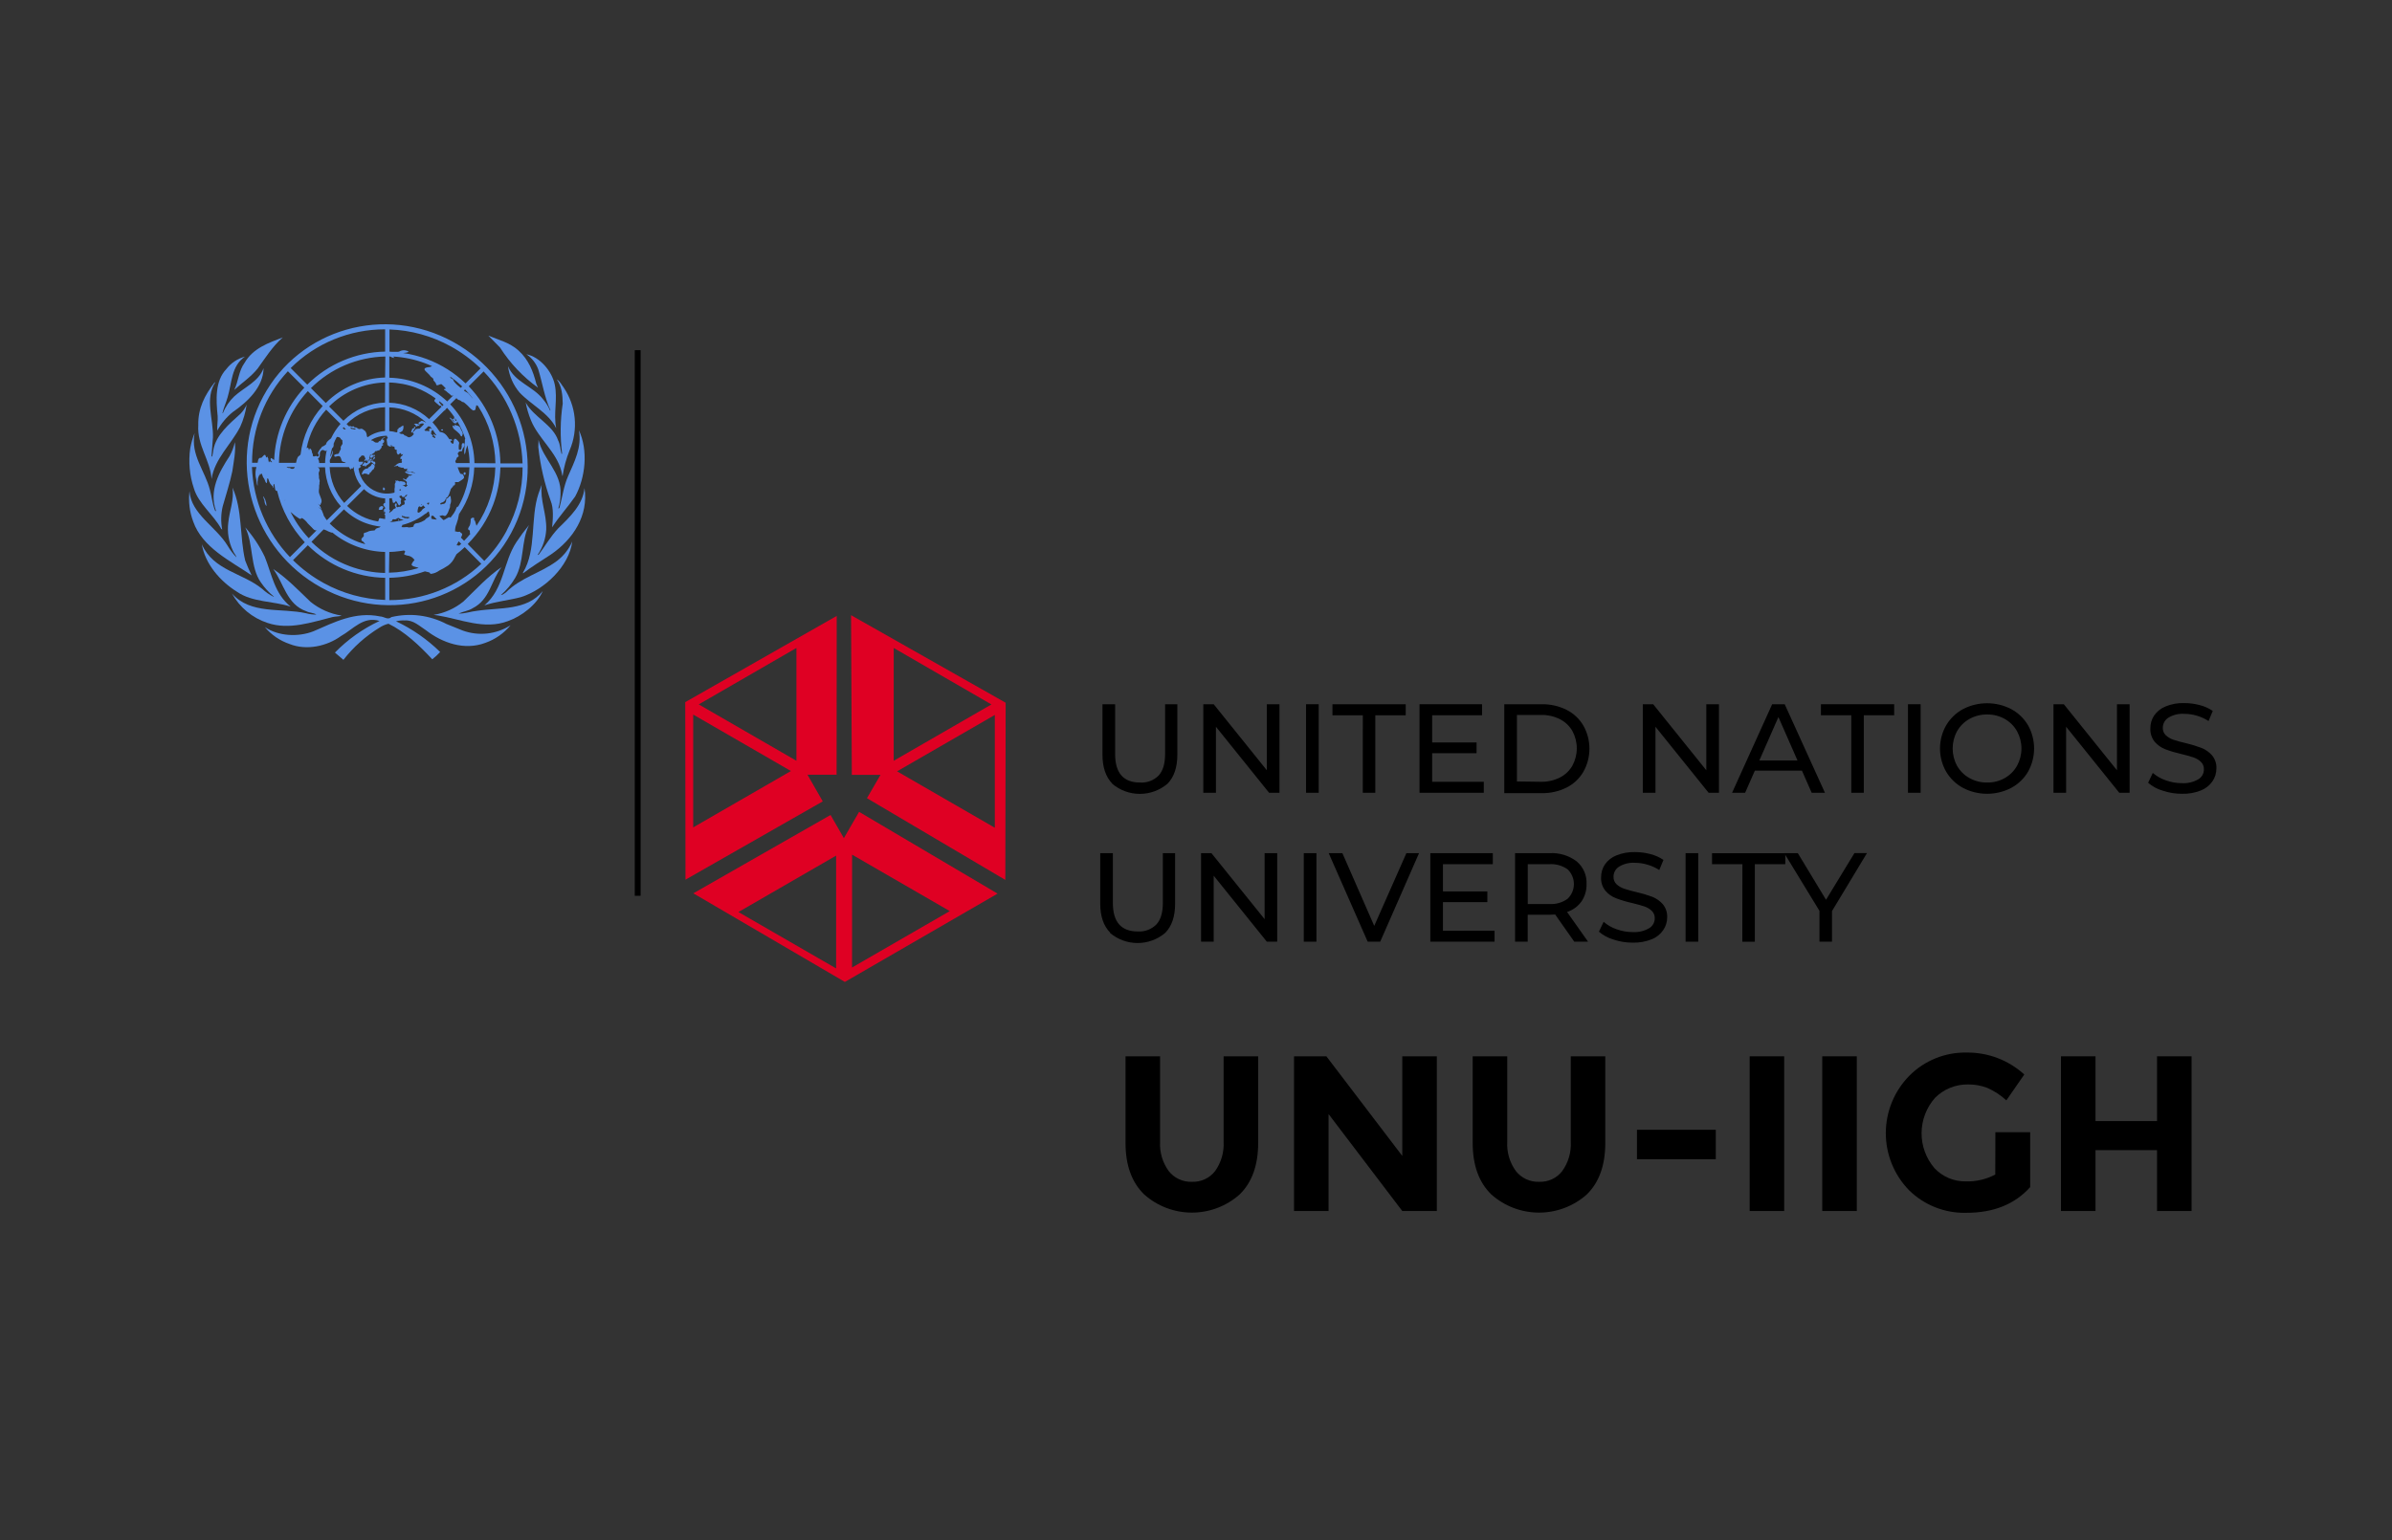 <svg width="177" height="114" viewBox="0 0 177 114" fill="none" xmlns="http://www.w3.org/2000/svg">
<rect x="0" y="0" width="177" height="114" fill="#333333" stroke="none"/>
<g clip-path="url(#clip0)">
<path d="M41.21 41.521C40.005 42.422 38.551 42.732 37.439 43.844C37.319 43.923 37.199 44.04 37.065 44.046C37.483 43.682 37.84 43.254 38.121 42.776C38.808 41.606 38.548 40.061 39.145 38.865C38.812 39.268 38.501 39.689 38.212 40.126C37.229 41.609 37.313 43.557 35.845 44.806C36.722 44.514 37.664 44.435 38.56 44.195C40.286 43.645 42.117 41.919 42.345 40.076C42.098 40.647 41.707 41.145 41.21 41.521V41.521Z" fill="#5B92E5"/>
<path d="M42.041 35.234C41.716 35.965 41.611 36.79 41.403 37.574L41.342 37.645L41.319 37.618C41.424 37.276 41.478 36.92 41.477 36.562C41.567 34.962 40.166 33.982 39.85 32.557L39.832 33.09C39.978 34.441 40.283 35.771 40.742 37.051C40.985 37.636 40.912 38.408 40.856 39.031C41.359 38.241 42.026 37.522 42.562 36.746C43.325 35.348 43.536 33.344 42.837 31.846C43.071 33.116 42.498 34.181 42.041 35.234Z" fill="#5B92E5"/>
<path d="M41.593 33.563C41.593 33.569 41.592 33.573 41.59 33.578C41.587 33.582 41.584 33.586 41.58 33.59C41.577 33.593 41.572 33.595 41.567 33.597C41.562 33.599 41.557 33.599 41.553 33.599C41.453 33.277 41.462 32.902 41.301 32.604C40.912 31.434 39.481 30.866 38.899 29.793C38.986 30.253 39.12 30.703 39.3 31.135C39.844 32.452 41.166 33.449 41.532 34.845C41.573 34.974 41.582 35.138 41.629 35.246C41.724 34.587 41.9 33.943 42.152 33.327C42.475 32.575 42.602 31.755 42.524 30.942C42.445 30.128 42.162 29.347 41.702 28.672C41.541 28.47 41.435 28.21 41.204 28.087C41.567 28.59 41.629 29.222 41.64 29.875C41.456 31.096 41.44 32.337 41.593 33.563V33.563Z" fill="#5B92E5"/>
<path d="M39.832 27.35C40.142 28.356 40.289 29.418 40.73 30.363L40.704 30.389C40.578 30.092 40.407 29.816 40.198 29.57C39.428 28.567 38.089 28.298 37.591 27.104C37.68 27.82 37.975 28.495 38.44 29.047C39.317 29.98 40.564 30.533 41.157 31.697C40.935 30.597 41.286 29.535 41.046 28.444C40.836 27.481 39.961 26.425 38.952 26.221C39.357 26.494 39.665 26.89 39.832 27.35V27.35Z" fill="#5B92E5"/>
<path d="M39.809 28.695L39.683 28.403C39.455 27.493 39.116 26.613 38.355 25.934C37.708 25.349 36.892 25.161 36.137 24.843L36.998 25.72C37.738 26.881 38.692 27.891 39.809 28.695V28.695Z" fill="#5B92E5"/>
<path d="M17.335 28.859C17.92 28.321 18.561 27.906 19.067 27.277C19.634 26.49 20.164 25.644 20.925 24.974C19.886 25.378 18.725 25.764 18.099 26.855C17.657 27.455 17.648 28.224 17.335 28.859Z" fill="#5B92E5"/>
<path d="M16.08 31.873C16.368 31.346 16.755 30.881 17.221 30.503C18.333 29.737 19.488 28.634 19.503 27.25C19.146 28.248 18.067 28.666 17.335 29.339C16.967 29.689 16.679 30.114 16.49 30.585L16.463 30.565C16.554 30.164 16.732 29.807 16.838 29.418C17.163 28.365 17.095 27.101 18.125 26.396C17.58 26.543 17.098 26.865 16.753 27.312C15.899 28.207 15.986 29.588 16.106 30.799C16.13 31.173 16.051 31.524 16.08 31.873Z" fill="#5B92E5"/>
<path d="M17.771 31.598C18.011 31.076 18.172 30.522 18.251 29.953C18.142 30.198 17.992 30.422 17.806 30.615C16.952 31.393 15.975 32.191 15.787 33.318C15.767 33.48 15.738 33.641 15.7 33.8C15.665 33.8 15.665 33.774 15.65 33.765L15.758 32.37C15.793 31.007 15.141 29.494 15.931 28.298C15.905 28.298 15.89 28.298 15.869 28.324C15.153 29.237 14.644 30.237 14.673 31.46C14.576 32.97 15.55 34.032 15.656 35.456C15.878 33.956 17.107 32.894 17.771 31.598Z" fill="#5B92E5"/>
<path d="M16.367 39.14L16.443 39.201C16.334 38.632 16.346 38.047 16.478 37.484C16.724 36.606 17.005 35.772 17.192 34.88C17.288 34.181 17.461 33.417 17.379 32.727C17.299 33.088 17.167 33.436 16.987 33.76C16.218 34.93 15.448 36.313 15.981 37.806C15.981 37.82 15.951 37.844 15.931 37.832C15.717 37.337 15.679 36.776 15.53 36.249C15.173 34.845 14.085 33.678 14.401 32.057C14.254 32.422 14.145 32.801 14.076 33.189C13.935 34.181 14.027 35.191 14.345 36.141C14.679 37.282 15.799 38.095 16.367 39.14Z" fill="#5B92E5"/>
<path d="M18.622 42.589C18.445 42.232 18.286 41.867 18.145 41.495C17.724 39.739 17.952 37.712 17.201 36.091C17.341 37.013 16.972 37.826 16.89 38.704C16.806 39.397 16.921 40.1 17.221 40.731C17.282 40.918 17.455 41.073 17.496 41.255C17.248 40.996 17.03 40.709 16.846 40.4C15.992 38.979 14.146 38.06 14.021 36.354C13.933 37.115 14.027 37.886 14.296 38.604C14.971 40.535 17.078 41.535 18.622 42.589Z" fill="#5B92E5"/>
<path d="M21.507 44.903C20.307 43.937 20.111 42.495 19.594 41.22C19.215 40.426 18.727 39.69 18.145 39.031C18.777 40.295 18.482 41.957 19.316 43.127C19.581 43.513 19.9 43.86 20.264 44.157L20.249 44.174C19.941 44.021 19.656 43.824 19.403 43.589C17.958 42.401 15.799 42.241 14.936 40.289C15.17 41.723 16.285 43.025 17.534 43.8C18.684 44.596 20.211 44.476 21.507 44.903Z" fill="#5B92E5"/>
<path d="M24.599 45.675C24.816 45.62 25.082 45.64 25.284 45.567C24.439 45.436 23.643 45.083 22.978 44.546C22.057 43.668 21.223 42.791 20.217 42.118C20.998 43.171 21.211 44.73 22.654 45.239C22.891 45.365 23.195 45.35 23.414 45.488C23.154 45.494 22.893 45.462 22.642 45.391C20.802 44.979 18.546 45.503 17.163 43.929C17.734 44.961 18.674 45.739 19.795 46.108C21.407 46.655 23.087 46.047 24.599 45.675Z" fill="#5B92E5"/>
<path d="M34.245 46.673L33.039 46.187C31.787 45.532 30.34 45.35 28.964 45.675C28.695 45.918 28.417 45.634 28.13 45.628C26.29 45.242 24.722 46.064 23.204 46.722C22.072 47.17 20.588 47.097 19.594 46.412C20.078 46.99 20.712 47.424 21.425 47.667C22.689 48.171 24.195 47.828 25.228 47.082C26.126 46.579 26.899 45.587 28.083 45.962C26.852 46.538 25.734 47.33 24.783 48.302L25.412 48.841C26.15 47.893 27.053 47.086 28.078 46.459C28.282 46.324 28.509 46.225 28.747 46.167C29.947 46.752 31.018 47.755 31.986 48.8C32.195 48.636 32.391 48.456 32.571 48.261C31.617 47.325 30.512 46.556 29.303 45.985C29.516 45.933 29.735 45.912 29.953 45.924C30.591 45.883 31.024 46.333 31.515 46.646C32.726 47.583 34.356 48.168 35.912 47.583C36.643 47.327 37.289 46.876 37.782 46.278C37.262 46.611 36.673 46.82 36.059 46.889C35.446 46.957 34.825 46.883 34.245 46.673V46.673Z" fill="#5B92E5"/>
<path d="M35.289 45.213C34.827 45.26 34.411 45.426 33.937 45.415C34.262 45.26 34.663 45.222 34.979 45.017C36.254 44.379 36.336 42.969 37.112 41.977C36.067 42.688 35.233 43.616 34.294 44.52C33.656 45.039 32.892 45.382 32.08 45.514V45.514L32.401 45.555C34.075 45.824 35.833 46.635 37.583 45.974C38.598 45.617 39.715 44.765 40.163 43.75C38.961 45.219 37 44.95 35.289 45.213Z" fill="#5B92E5"/>
<path d="M39.85 36.524C39.224 38.382 39.721 40.702 38.703 42.375V42.44C39.367 41.925 40.066 41.506 40.751 41.053C42.427 39.912 43.556 38.145 43.252 36.126C43.132 37.334 42.214 38.227 41.313 39.099C40.727 39.722 40.341 40.418 39.85 41.07H39.785C40.165 40.512 40.384 39.86 40.42 39.186C40.455 38.016 39.952 37.045 40.084 35.886L39.85 36.524Z" fill="#5B92E5"/>
<path d="M23.768 43.487C28.832 46.272 35.134 44.464 37.828 39.447C40.523 34.429 38.604 28.099 33.539 25.311C28.475 22.523 22.174 24.334 19.477 29.348C16.779 34.362 18.704 40.696 23.768 43.487ZM34.993 29.503L34.929 29.444C34.848 29.336 34.761 29.231 34.669 29.131C34.549 29.032 34.458 29.009 34.353 28.93L34.329 28.909L34.414 28.824C34.621 29.038 34.814 29.263 34.993 29.5V29.503ZM35.263 38.929L35.201 38.739C35.181 38.654 35.154 38.505 35.064 38.47C35.064 38.446 35.099 38.411 35.096 38.379C35.075 38.282 34.914 38.309 34.859 38.379C34.803 38.449 34.838 38.49 34.83 38.534C34.827 38.65 34.807 38.766 34.771 38.876C34.736 38.955 34.637 39.063 34.637 39.151C34.644 39.181 34.66 39.208 34.684 39.228C34.708 39.247 34.737 39.258 34.768 39.26C34.768 39.312 34.768 39.444 34.768 39.476C34.774 39.483 34.782 39.489 34.791 39.493C34.799 39.497 34.809 39.499 34.818 39.499C34.669 39.684 34.508 39.859 34.341 40.029L34.104 39.789C34.154 39.721 34.188 39.642 34.201 39.558C34.201 39.461 34.113 39.459 34.078 39.417C34.043 39.377 34.049 39.365 34.028 39.356C34.008 39.347 33.908 39.377 33.864 39.371C33.836 39.369 33.809 39.36 33.785 39.344C33.75 39.334 33.712 39.334 33.677 39.344C33.664 39.151 33.699 38.957 33.779 38.78C33.866 38.545 33.928 38.302 33.964 38.054C34.664 37.035 35.056 35.836 35.093 34.599H36.652C36.612 36.148 36.125 37.653 35.251 38.932L35.263 38.929ZM33.8 31.141C33.768 31.141 33.718 31.141 33.686 31.141C33.691 31.076 33.684 31.011 33.665 30.948C33.665 30.925 33.665 30.884 33.616 30.898C33.566 30.913 33.616 31.083 33.545 31.033L33.51 31.015L33.475 30.986C33.437 31.033 33.475 31.051 33.519 31.091C33.544 31.108 33.564 31.129 33.58 31.153C33.596 31.178 33.606 31.206 33.61 31.235C33.493 31.159 33.487 31.094 33.411 31.004C33.335 30.913 33.326 30.922 33.262 30.928L33.399 31.08C33.446 31.153 33.5 31.222 33.56 31.285C33.585 31.306 33.614 31.321 33.645 31.329C33.677 31.337 33.71 31.338 33.741 31.331C33.767 31.318 33.79 31.299 33.808 31.276C33.826 31.253 33.838 31.226 33.844 31.197C34.088 31.6 34.284 32.03 34.429 32.478C34.379 32.513 34.406 32.619 34.4 32.645C34.406 32.67 34.406 32.696 34.4 32.721C34.364 32.839 34.355 32.962 34.373 33.084L34.35 33.479L34.382 33.651C34.431 33.541 34.461 33.423 34.473 33.303C34.505 33.166 34.555 33.072 34.584 32.958C34.686 33.39 34.741 33.831 34.748 34.275H33.733C33.731 34.264 33.731 34.253 33.733 34.242C33.715 34.198 33.692 34.169 33.689 34.149C33.686 34.128 33.715 34.078 33.744 34.043C33.788 33.964 33.782 33.9 33.832 33.85C33.882 33.8 33.905 33.833 33.923 33.8C33.99 33.707 33.829 33.634 33.885 33.531C33.919 33.469 33.975 33.421 34.043 33.397C34.084 33.397 34.119 33.397 34.163 33.397C34.206 33.397 34.206 33.294 34.221 33.251C34.265 33.136 34.329 33.142 34.347 32.99C34.355 32.932 34.348 32.872 34.327 32.818C34.277 32.756 34.206 32.818 34.189 32.85C34.16 32.912 34.153 32.982 34.169 33.049C34.166 33.122 34.147 33.194 34.113 33.259C34.069 33.341 33.975 33.283 33.949 33.242C33.923 33.201 33.949 33.198 33.949 33.177C33.939 33.106 33.939 33.033 33.949 32.961C33.967 32.899 33.979 32.835 33.984 32.771C33.95 32.707 33.906 32.649 33.855 32.598C33.809 32.548 33.718 32.437 33.639 32.487C33.56 32.537 33.581 32.665 33.566 32.744C33.566 32.777 33.545 32.844 33.513 32.847C33.481 32.85 33.458 32.829 33.434 32.809C33.403 32.786 33.378 32.756 33.359 32.722C33.34 32.689 33.329 32.651 33.326 32.613C33.358 32.613 33.449 32.645 33.455 32.613C33.461 32.581 33.399 32.499 33.355 32.502C33.311 32.505 33.306 32.54 33.247 32.502C33.174 32.413 33.105 32.32 33.042 32.224C32.974 32.142 32.889 32.076 32.794 32.031C32.716 32.001 32.636 31.981 32.554 31.972C32.393 31.718 32.209 31.479 32.004 31.258L32.881 30.381H32.899C32.922 30.381 32.919 30.381 32.943 30.381V30.328L33.083 30.188C33.35 30.48 33.587 30.799 33.791 31.138L33.8 31.141ZM23.599 34.102C23.581 34.029 23.534 33.988 23.531 33.956C23.528 33.923 23.569 33.92 23.607 33.874C23.643 33.829 23.664 33.773 23.666 33.716V33.54C23.674 33.489 23.695 33.441 23.727 33.4C23.759 33.359 23.8 33.327 23.847 33.306C23.944 33.289 24.04 33.388 24.096 33.382C24.151 33.376 24.175 33.321 24.192 33.289V33.271C24.109 33.598 24.063 33.934 24.055 34.272H23.622L23.599 34.102ZM24.406 34.084C24.405 34.073 24.405 34.061 24.406 34.049C24.491 33.911 24.559 33.763 24.608 33.608C24.624 33.54 24.624 33.47 24.608 33.403C24.608 33.382 24.584 33.382 24.564 33.373C24.574 33.467 24.561 33.561 24.526 33.648C24.497 33.711 24.465 33.771 24.43 33.83C24.461 33.602 24.511 33.377 24.579 33.157C24.579 33.157 24.611 33.157 24.631 33.139C24.682 33.056 24.702 32.958 24.687 32.861V32.844C24.754 32.673 24.832 32.507 24.921 32.347C25.001 32.333 25.082 32.351 25.149 32.396C25.211 32.446 25.202 32.478 25.228 32.51C25.255 32.543 25.319 32.545 25.336 32.61C25.34 32.646 25.34 32.682 25.336 32.718C25.354 32.768 25.354 32.823 25.336 32.873C25.291 32.935 25.25 33 25.216 33.069C25.184 33.157 25.24 33.163 25.216 33.242C25.193 33.321 25.134 33.379 25.108 33.458C25.082 33.537 25.085 33.546 25.035 33.584C24.988 33.603 24.937 33.612 24.886 33.61C24.828 33.629 24.773 33.656 24.722 33.689C24.721 33.712 24.727 33.735 24.74 33.754C24.757 33.818 24.81 33.812 24.862 33.798C24.915 33.783 25.061 33.713 25.155 33.798C25.249 33.883 25.252 34.073 25.313 34.143C25.363 34.177 25.422 34.198 25.483 34.204C25.524 34.219 25.562 34.241 25.597 34.269H24.427C24.4 34.201 24.4 34.143 24.406 34.084V34.084ZM29.564 36.278C29.564 36.246 29.564 36.214 29.602 36.211C29.64 36.208 29.669 36.235 29.678 36.273L29.578 36.322C29.572 36.308 29.567 36.294 29.564 36.278V36.278ZM29.014 36.928C29.031 36.992 28.987 36.975 29.064 37.065L29.023 37.112H29.066C29.043 37.191 29.093 37.241 29.166 37.223C29.196 37.209 29.222 37.19 29.244 37.165C29.265 37.14 29.282 37.111 29.292 37.08H29.312L29.458 37.317C29.485 37.346 29.491 37.402 29.535 37.408C29.578 37.413 29.596 37.37 29.613 37.335C29.631 37.3 29.651 37.3 29.672 37.276C29.692 37.253 29.646 37.136 29.651 37.08C29.657 37.025 29.687 37.013 29.692 36.957C29.698 36.902 29.628 36.867 29.59 36.825C29.568 36.799 29.553 36.766 29.549 36.732C29.602 36.711 29.654 36.691 29.707 36.665V36.682C29.733 36.714 29.736 36.746 29.76 36.764C29.783 36.782 29.795 36.785 29.815 36.782C29.837 36.791 29.859 36.797 29.883 36.799C29.935 36.782 29.991 36.679 30.041 36.641C30.073 36.624 30.11 36.617 30.146 36.621C30.121 36.662 30.093 36.702 30.061 36.738C30.02 36.764 29.947 36.782 29.944 36.846C29.941 36.91 30.038 36.925 30.035 37.001C30.032 37.077 29.947 37.001 29.921 37.057C29.894 37.112 29.921 37.165 29.95 37.218C29.947 37.251 29.94 37.285 29.929 37.317C29.883 37.396 29.845 37.346 29.783 37.384C29.722 37.422 29.675 37.492 29.622 37.507C29.57 37.522 29.543 37.507 29.511 37.507C29.479 37.507 29.432 37.58 29.362 37.522C29.292 37.463 29.362 37.411 29.362 37.346L29.318 37.241C29.257 37.282 29.198 37.329 29.218 37.413C29.239 37.498 29.318 37.548 29.283 37.604C29.248 37.659 29.186 37.636 29.137 37.674C29.087 37.712 29.011 37.826 28.99 37.838C28.97 37.849 28.929 37.867 28.9 37.89L28.809 37.978V37.89L28.853 37.873L28.829 37.852L28.862 37.753L28.809 37.721V36.89L28.993 36.872C28.996 36.892 29.003 36.911 29.014 36.928V36.928ZM29.532 38.56C29.532 38.56 29.496 38.56 29.488 38.56C29.465 38.56 29.443 38.566 29.423 38.578V38.578C29.23 38.615 29.035 38.638 28.838 38.648C28.888 38.619 28.955 38.598 28.996 38.569C29.037 38.54 28.996 38.47 29.081 38.44C29.166 38.411 29.192 38.464 29.265 38.44C29.338 38.417 29.397 38.353 29.461 38.338C29.526 38.323 29.564 38.405 29.654 38.429L29.868 38.475C29.757 38.514 29.646 38.537 29.532 38.56ZM30.137 38.385C30.105 38.385 30.09 38.358 30.058 38.35C30.026 38.341 29.994 38.376 29.95 38.35C29.915 38.337 29.881 38.322 29.848 38.306C29.812 38.285 29.725 38.274 29.728 38.218C29.73 38.163 29.748 38.183 29.768 38.183C29.774 38.181 29.779 38.179 29.785 38.179C29.79 38.179 29.796 38.181 29.801 38.183V38.221C29.915 38.18 29.877 38.221 29.976 38.25C30.076 38.279 30.172 38.25 30.269 38.279C30.279 38.282 30.289 38.286 30.297 38.293C30.305 38.299 30.311 38.308 30.316 38.318C30.257 38.341 30.196 38.364 30.137 38.385V38.385ZM31.24 37.358L31.164 37.39C31.172 37.365 31.183 37.34 31.196 37.317L31.24 37.358ZM31.167 37.826C31.127 37.863 31.082 37.895 31.035 37.923V37.923L31 37.943C30.968 37.943 30.924 37.943 30.901 37.908C30.891 37.877 30.891 37.843 30.901 37.811C30.909 37.711 30.932 37.613 30.968 37.519C31.009 37.497 31.05 37.479 31.094 37.463V37.531C31.13 37.53 31.166 37.523 31.199 37.51C31.234 37.51 31.269 37.446 31.299 37.396L31.465 37.563C31.414 37.587 31.366 37.617 31.322 37.653C31.24 37.709 31.225 37.765 31.167 37.826ZM31.752 37.282C31.741 37.312 31.724 37.34 31.702 37.364L31.585 37.247L31.629 37.229C31.658 37.229 31.72 37.188 31.746 37.209C31.773 37.229 31.746 37.261 31.737 37.282H31.752ZM29.76 38.859C30.384 38.703 30.969 38.419 31.477 38.025H31.506C31.532 38.004 31.556 37.982 31.579 37.958L31.705 37.855C31.749 37.873 31.761 37.981 31.767 38.022C31.783 38.056 31.794 38.093 31.799 38.13C31.799 38.271 31.644 38.297 31.553 38.37C31.462 38.443 31.448 38.499 31.386 38.525C31.256 38.602 31.116 38.662 30.971 38.704L30.746 38.748C30.691 38.773 30.646 38.815 30.617 38.867C30.599 38.911 30.617 38.964 30.576 38.99C30.473 39.023 30.365 39.04 30.257 39.04C30.166 39.04 30.199 39.002 30.067 39.014C29.945 39.031 29.821 39.031 29.698 39.014C29.727 38.984 29.75 38.949 29.766 38.911C29.757 38.888 29.748 38.879 29.745 38.859H29.76ZM28.631 32.256C28.631 32.29 28.64 32.323 28.657 32.352L28.707 32.425C28.601 32.455 28.61 32.531 28.622 32.627C28.63 32.726 28.644 32.823 28.663 32.92C28.677 32.948 28.698 32.973 28.722 32.993C28.747 33.014 28.775 33.028 28.806 33.037C28.845 33.054 28.887 33.061 28.929 33.057V32.926H28.961L28.996 33.034H29.037L29.172 33.066L29.195 33.087C29.21 33.116 29.195 33.175 29.195 33.207C29.207 33.238 29.23 33.263 29.26 33.279C29.29 33.294 29.323 33.299 29.356 33.291C29.359 33.331 29.359 33.37 29.356 33.408C29.356 33.464 29.33 33.467 29.397 33.581C29.397 33.602 29.438 33.654 29.47 33.651C29.502 33.648 29.57 33.566 29.64 33.526C29.657 33.578 29.657 33.59 29.704 33.619V33.675L29.827 33.599C29.789 33.765 29.719 33.727 29.646 33.833C29.616 33.888 29.646 33.941 29.619 33.996L29.66 33.97H29.689C29.786 33.953 29.713 34.067 29.713 34.09C29.713 34.114 29.739 34.131 29.763 34.14L29.713 34.175L29.742 34.251L29.549 34.269C29.453 34.299 29.366 34.351 29.295 34.421V34.418H29.33L29.142 34.511C29.204 34.517 29.267 34.511 29.327 34.494C29.379 34.494 29.371 34.494 29.432 34.473L29.467 34.494V34.538L29.704 34.614C29.76 34.631 29.801 34.614 29.836 34.614C29.871 34.614 29.865 34.699 29.944 34.713C30.023 34.728 30.105 34.69 30.178 34.672L30.09 34.766L30.131 34.839L30.237 34.807C30.158 34.892 30.163 34.825 30.011 34.839L30.172 34.912C30.228 34.93 30.257 34.912 30.336 34.93C30.415 34.947 30.485 34.991 30.506 34.892C30.517 34.91 30.53 34.928 30.544 34.944C30.573 34.956 30.603 34.964 30.634 34.968C30.66 34.975 30.684 34.987 30.705 35.003V35.038C30.643 34.968 30.547 34.997 30.471 34.982L30.316 34.944H30.193C30.128 34.944 30.09 34.898 30.026 34.904C29.962 34.909 29.973 34.921 29.976 34.941C29.979 34.962 30.003 34.982 30.014 34.994C30.067 35.012 30.117 35.037 30.163 35.067C30.222 35.105 30.242 35.091 30.298 35.108L30.357 35.138C30.4 35.138 30.409 35.12 30.453 35.138C30.482 35.132 30.512 35.132 30.541 35.138L30.354 35.219L30.21 35.202C30.239 35.263 30.251 35.275 30.21 35.334L30.184 35.292C30.155 35.328 30.158 35.348 30.128 35.383L30.079 35.442C30.079 35.465 30.044 35.5 30.02 35.503C29.997 35.506 29.953 35.465 29.927 35.445C29.908 35.434 29.888 35.428 29.866 35.428C29.845 35.428 29.825 35.434 29.807 35.445C29.848 35.506 29.868 35.494 29.924 35.521C29.996 35.571 30.064 35.628 30.125 35.69C30.125 35.69 30.105 35.69 30.096 35.714C30.084 35.74 30.077 35.768 30.077 35.797C30.076 35.826 30.082 35.854 30.093 35.881C30.104 35.89 30.116 35.898 30.13 35.902C30.143 35.907 30.158 35.908 30.172 35.907L30.044 36.027L30.017 36.047L29.918 35.974L29.768 35.91C29.833 35.92 29.9 35.914 29.962 35.892C30.055 35.84 30.011 35.737 29.938 35.676C29.897 35.656 29.852 35.646 29.807 35.647C29.755 35.63 29.702 35.62 29.649 35.617L29.532 35.638V35.603C29.496 35.603 29.485 35.585 29.456 35.603C29.42 35.573 29.418 35.562 29.374 35.556V35.608L29.324 35.559V35.614C29.297 35.573 29.295 35.562 29.251 35.544L29.286 35.682L29.268 35.717C29.244 35.748 29.227 35.784 29.218 35.822C29.209 35.861 29.21 35.901 29.218 35.939C29.221 36.028 29.213 36.116 29.192 36.202C29.201 36.275 29.201 36.349 29.192 36.422C29.192 36.422 29.192 36.445 29.192 36.463C28.764 36.578 28.311 36.557 27.896 36.401C27.534 36.266 27.216 36.035 26.974 35.733C26.733 35.431 26.577 35.07 26.524 34.687C26.599 34.644 26.667 34.591 26.726 34.529C26.703 34.529 26.635 34.494 26.641 34.462C26.647 34.429 26.723 34.409 26.764 34.386C26.826 34.332 26.868 34.259 26.884 34.178H26.752H26.673H26.565L26.53 34.125C26.53 34.061 26.542 33.996 26.565 33.932C26.569 33.917 26.579 33.904 26.591 33.894C26.647 33.824 26.732 33.803 26.747 33.716C26.834 33.73 26.852 33.716 26.899 33.716C26.989 33.751 27.016 33.912 27.057 34.008C26.945 33.973 26.966 34.07 26.963 34.146C27.004 34.122 27.054 34.064 27.095 34.049H27.235C27.261 34.045 27.286 34.035 27.308 34.02C27.384 34.002 27.431 34.052 27.472 34.117C27.513 34.09 27.51 34.07 27.472 34.026H27.525L27.495 33.941C27.44 33.941 27.428 33.941 27.413 33.991C27.384 33.97 27.348 33.959 27.311 33.959L27.352 33.92V33.9C27.261 33.853 27.367 33.821 27.381 33.765C27.385 33.74 27.379 33.713 27.364 33.692L27.498 33.637C27.554 33.566 27.604 33.616 27.627 33.537C27.738 33.561 27.703 33.42 27.788 33.391C27.808 33.391 27.841 33.391 27.861 33.391L27.955 33.35C27.992 33.349 28.028 33.342 28.063 33.33C28.103 33.295 28.139 33.256 28.168 33.212C28.194 33.187 28.216 33.158 28.236 33.128C28.242 33.089 28.242 33.049 28.236 33.011C28.256 33.013 28.277 33.009 28.295 32.999C28.314 32.989 28.329 32.974 28.338 32.955C28.367 32.932 28.364 32.888 28.317 32.87H28.265L28.411 32.736L28.44 32.604L28.399 32.619V32.551H28.282L28.376 32.434C28.429 32.396 28.481 32.405 28.508 32.335C28.393 32.373 28.291 32.443 28.215 32.537L28.11 32.677V32.633C28.004 32.665 28.013 32.73 27.972 32.756H27.952C27.931 32.756 27.77 32.756 27.8 32.756C27.738 32.739 27.683 32.705 27.639 32.66C27.604 32.63 27.577 32.601 27.536 32.627L27.463 32.569C27.815 32.356 28.22 32.247 28.631 32.256V32.256ZM26.112 31.753C26.082 31.748 26.051 31.748 26.021 31.753L25.895 31.627L26.129 31.697C26.205 31.697 26.281 31.715 26.334 31.788C26.191 31.799 26.22 31.785 26.109 31.753H26.112ZM24.397 34.573H25.822L25.933 34.751L26.041 34.655C26.076 34.693 26.12 34.69 26.126 34.634C26.128 34.614 26.128 34.593 26.126 34.573H26.155C26.179 34.622 26.189 34.677 26.185 34.731C26.185 34.751 26.185 34.775 26.185 34.795C26.19 34.814 26.197 34.833 26.205 34.851C26.283 35.263 26.463 35.649 26.729 35.974L25.468 37.226C24.817 36.491 24.438 35.554 24.394 34.573H24.397ZM26.934 36.208C27.177 36.441 27.464 36.621 27.779 36.738C28.01 36.826 28.253 36.878 28.499 36.893V37.226C28.463 37.227 28.428 37.242 28.402 37.267C28.344 37.337 28.344 37.425 28.434 37.46C28.414 37.551 28.464 37.531 28.499 37.557V37.656H28.455L28.417 37.715L28.37 37.773L28.499 37.809C28.437 37.829 28.393 37.829 28.353 37.893H28.499V38.025C28.486 38.023 28.473 38.026 28.461 38.032C28.449 38.038 28.44 38.048 28.434 38.06C28.434 38.086 28.467 38.107 28.499 38.119V38.411H28.481C28.382 38.411 28.227 38.358 28.127 38.356C28.028 38.353 28.04 38.452 28.016 38.519C28.008 38.549 27.993 38.576 27.972 38.598C27.11 38.459 26.313 38.058 25.687 37.449L26.934 36.208ZM28.499 38.985H28.434H28.499ZM32.279 38.455C32.147 38.449 32.016 38.428 31.89 38.391C31.91 38.391 31.933 38.391 31.93 38.356C31.928 38.321 31.86 38.209 31.966 38.177H32.053L32.322 38.446L32.279 38.455ZM32.279 32.224C32.246 32.224 32.223 32.224 32.2 32.197C32.159 32.164 32.112 32.138 32.062 32.121C32.075 32.165 32.094 32.208 32.118 32.247C32.182 32.329 32.223 32.326 32.214 32.434C32.118 32.405 32.031 32.353 31.96 32.282L32.042 32.253V32.233C32.01 32.215 31.89 32.127 31.887 32.083C31.884 32.039 31.925 32.048 31.922 32.016C31.919 31.984 31.895 31.963 31.922 31.916C31.948 31.87 32.015 31.855 32.01 31.811C32.006 31.799 31.999 31.789 31.991 31.78C31.982 31.772 31.971 31.765 31.96 31.761C31.913 31.732 31.831 31.677 31.781 31.723C31.732 31.77 31.781 31.835 31.752 31.934C31.717 31.934 31.658 31.899 31.626 31.89C31.594 31.881 31.53 31.911 31.474 31.89C31.445 31.881 31.418 31.866 31.395 31.846L31.688 31.554C31.735 31.571 31.758 31.58 31.796 31.554C31.796 31.574 31.819 31.586 31.831 31.589C32.001 31.784 32.152 31.993 32.285 32.215C32.288 32.218 32.291 32.221 32.293 32.224H32.279ZM31.77 31.492C31.77 31.492 31.77 31.492 31.77 31.507V31.492ZM31.515 31.273L31.424 31.229C31.361 31.191 31.292 31.165 31.22 31.15C31.155 31.15 31.138 31.191 31.088 31.217C31.038 31.244 31.024 31.244 30.994 31.267C30.965 31.29 30.974 31.369 30.977 31.41C31.129 31.41 31.103 31.358 31.187 31.349C31.237 31.337 31.29 31.337 31.34 31.349V31.393H31.383L31.047 31.729H30.956C30.89 31.733 30.825 31.747 30.763 31.77C30.729 31.793 30.702 31.825 30.687 31.864C30.64 31.922 30.544 31.952 30.553 32.039C30.559 32.059 30.569 32.077 30.584 32.092C30.598 32.106 30.615 32.117 30.634 32.124L30.459 32.3L30.298 32.37C30.166 32.37 30.125 32.297 30.046 32.262C29.968 32.227 29.968 32.244 29.932 32.227C29.897 32.209 29.894 32.165 29.883 32.156C29.832 32.126 29.774 32.112 29.716 32.115V32.133C29.654 32.104 29.593 32.077 29.529 32.054L29.637 31.99C29.678 31.963 29.739 31.934 29.768 31.911C29.809 31.85 29.836 31.781 29.849 31.709C29.861 31.637 29.859 31.563 29.842 31.492C29.675 31.562 29.722 31.568 29.608 31.633C29.578 31.65 29.547 31.663 29.514 31.674C29.489 31.698 29.474 31.73 29.47 31.764C29.35 31.764 29.429 31.89 29.412 31.946C29.398 31.97 29.378 31.991 29.356 32.007C29.177 31.954 28.992 31.921 28.806 31.908V30.152C29.819 30.184 30.786 30.581 31.53 31.27L31.515 31.273ZM28.493 31.902C28.025 31.933 27.575 32.095 27.194 32.37C27.151 32.312 27.129 32.24 27.133 32.168C27.127 32.113 27.11 32.059 27.083 32.01C27.073 31.98 27.059 31.952 27.042 31.925C27.004 31.891 26.964 31.859 26.922 31.829C26.877 31.783 26.82 31.75 26.758 31.732C26.682 31.732 26.621 31.767 26.553 31.753C26.486 31.738 26.425 31.665 26.357 31.639C26.311 31.633 26.264 31.633 26.217 31.639C26.217 31.615 26.217 31.574 26.188 31.562C26.158 31.551 26.088 31.562 26.047 31.577C26.006 31.592 25.989 31.548 25.957 31.542C25.906 31.536 25.855 31.536 25.804 31.542L25.646 31.384C26.407 30.627 27.424 30.183 28.496 30.141L28.493 31.902ZM25.594 31.785H25.515C25.439 31.785 25.421 31.726 25.377 31.709H25.354L25.433 31.615L25.594 31.785ZM23.619 34.587L23.654 34.626C23.655 34.613 23.655 34.6 23.654 34.587H24.052C24.096 35.657 24.509 36.677 25.222 37.475L24.19 38.505L24.116 38.417L24.011 38.25L23.961 38.18C23.943 38.139 23.93 38.096 23.923 38.051L23.806 37.759C23.751 37.653 23.642 37.665 23.572 37.519C23.632 37.588 23.704 37.645 23.786 37.686C23.747 37.582 23.696 37.484 23.634 37.393L23.526 37.282C23.576 37.333 23.64 37.37 23.71 37.387L23.733 37.297C23.768 37.206 23.797 37.194 23.797 37.083C23.797 36.899 23.619 36.632 23.593 36.404C23.591 36.306 23.599 36.208 23.616 36.112V35.936C23.616 35.904 23.631 35.881 23.64 35.837V35.717C23.656 35.668 23.661 35.616 23.654 35.565L23.605 35.383V35.252L23.584 35.079C23.569 34.95 23.64 34.889 23.651 34.801C23.645 34.736 23.62 34.673 23.578 34.623C23.558 34.623 23.523 34.623 23.505 34.602L23.619 34.587ZM24.391 38.759L25.451 37.703C25.906 38.148 26.449 38.492 27.045 38.715C27.407 38.848 27.785 38.935 28.168 38.976C28.141 39.002 28.111 39.025 28.078 39.043C27.991 39.063 27.906 39.092 27.826 39.131C27.756 39.181 27.791 39.221 27.709 39.26C27.631 39.272 27.551 39.28 27.472 39.283C27.369 39.289 27.268 39.321 27.179 39.374L27.065 39.415C27.021 39.415 26.937 39.45 26.919 39.482C26.901 39.514 26.919 39.558 26.919 39.59C26.925 39.623 26.925 39.657 26.919 39.69C26.863 39.772 26.717 39.839 26.744 39.956C26.77 40.073 26.805 40.038 26.89 40.108C26.941 40.163 26.988 40.221 27.033 40.281C26.858 40.234 26.685 40.181 26.512 40.117C25.717 39.814 24.994 39.346 24.391 38.745V38.759ZM28.809 40.854C29.059 40.849 29.31 40.83 29.558 40.795V40.795L29.783 40.763C29.807 40.753 29.832 40.748 29.858 40.748C29.883 40.748 29.909 40.753 29.932 40.763C30.073 40.839 29.836 40.98 29.932 41.056C30.041 41.099 30.154 41.13 30.269 41.147C30.366 41.175 30.456 41.223 30.535 41.287C30.558 41.304 30.561 41.328 30.585 41.357C30.608 41.386 30.667 41.404 30.67 41.436C30.672 41.468 30.602 41.53 30.585 41.553C30.567 41.577 30.412 41.764 30.477 41.846C30.515 41.876 30.557 41.902 30.602 41.922L30.918 42.013C30.939 42.013 30.95 42.033 30.968 42.042C30.259 42.259 29.524 42.376 28.783 42.39L28.809 40.854ZM33.97 40.398L33.952 40.38C33.908 40.362 33.876 40.38 33.788 40.362C33.83 40.26 33.882 40.162 33.943 40.07L34.13 40.254L33.97 40.398ZM33.896 37.507C33.889 37.503 33.881 37.5 33.873 37.5C33.865 37.5 33.857 37.503 33.85 37.507C33.788 37.507 33.733 37.712 33.706 37.77L33.583 37.99C33.513 38.086 33.44 38.18 33.364 38.282L33.294 38.318C33.279 38.265 33.247 38.277 33.206 38.291L33.01 38.397C32.958 38.438 32.898 38.47 32.834 38.49H32.805L32.513 38.198L32.729 38.142C32.837 38.142 32.881 38.239 32.992 38.163C33.091 38.055 33.163 37.925 33.203 37.785L33.297 37.548L33.311 37.343C33.361 37.244 33.383 37.133 33.376 37.022L33.352 36.817C33.352 36.729 33.326 36.667 33.238 36.749C33.15 36.831 33.145 36.902 33.033 36.89C33.004 37.022 33.033 37.182 32.89 37.273C32.84 37.308 32.785 37.294 32.732 37.308C32.679 37.323 32.659 37.346 32.639 37.337C32.631 37.339 32.623 37.339 32.616 37.338C32.608 37.336 32.601 37.333 32.595 37.328C32.59 37.323 32.585 37.317 32.581 37.31C32.578 37.303 32.577 37.295 32.577 37.288C32.577 37.244 32.656 37.218 32.688 37.203C32.781 37.179 32.863 37.125 32.922 37.051C32.969 36.981 32.972 36.928 33.01 36.869C33.048 36.811 33.083 36.828 33.121 36.782C33.159 36.735 33.203 36.632 33.229 36.589L33.361 36.194C33.425 36.08 33.534 36.059 33.56 35.901L33.578 35.954C33.692 35.901 33.689 35.79 33.668 35.685C33.751 35.689 33.834 35.689 33.917 35.685L34.16 35.532C34.221 35.494 34.324 35.418 34.338 35.351C34.353 35.284 34.285 35.161 34.259 35.132C34.25 35.112 34.233 35.098 34.212 35.091C34.157 35.091 34.081 35.091 34.04 35.02C33.984 34.905 33.935 34.785 33.894 34.664C33.884 34.638 33.874 34.612 33.861 34.587H34.739C34.718 35.248 34.589 35.901 34.359 36.521C34.235 36.863 34.081 37.193 33.896 37.507V37.507ZM32.726 30.062L32.542 29.845C32.542 29.825 32.48 29.766 32.486 29.731C32.498 29.719 32.514 29.712 32.53 29.711C32.63 29.793 32.732 29.875 32.823 29.962L32.726 30.062ZM32.243 29.796L32.434 29.953C32.471 30.001 32.521 30.039 32.577 30.062L32.548 30.009C32.594 30.02 32.636 30.047 32.665 30.085C32.666 30.095 32.666 30.105 32.665 30.114L31.752 31.021C30.945 30.27 29.893 29.839 28.791 29.807V28.312C29.467 28.327 30.136 28.454 30.769 28.69C31.291 28.889 31.782 29.157 32.232 29.488C32.211 29.514 32.193 29.543 32.179 29.573C32.162 29.605 32.132 29.64 32.135 29.676C32.167 29.721 32.205 29.762 32.249 29.796H32.243ZM28.49 29.796C27.331 29.841 26.232 30.323 25.412 31.144L24.353 30.088C25.457 28.988 26.939 28.352 28.496 28.309L28.49 29.796ZM25.196 31.375C24.915 31.698 24.679 32.059 24.497 32.446C24.391 32.523 24.293 32.61 24.204 32.706C24.131 32.812 24.137 32.876 24.108 32.911C24.05 32.956 23.988 32.995 23.923 33.028C23.895 33.035 23.868 33.045 23.841 33.057C23.812 33.082 23.79 33.113 23.774 33.148L23.669 33.268C23.612 33.351 23.563 33.439 23.523 33.531C23.523 33.608 23.642 33.64 23.578 33.745L23.549 33.78C23.479 33.83 23.458 33.754 23.405 33.748C23.353 33.742 23.239 33.818 23.177 33.768C23.116 33.719 23.157 33.675 23.151 33.631C23.136 33.591 23.117 33.553 23.095 33.517C23.069 33.464 23.095 33.365 23.014 33.262C22.932 33.16 22.929 33.18 22.894 33.262L22.87 33.33C22.826 33.236 22.85 33.157 22.774 33.142C22.757 33.14 22.741 33.142 22.725 33.148C22.71 33.154 22.696 33.164 22.686 33.177C22.895 32.109 23.397 31.12 24.137 30.322L25.196 31.375ZM21.203 34.57H21.817C21.809 34.598 21.795 34.624 21.776 34.646C21.756 34.667 21.733 34.684 21.706 34.696C21.653 34.706 21.598 34.706 21.545 34.696C21.516 34.673 21.485 34.653 21.451 34.637C21.384 34.646 21.315 34.637 21.252 34.611L21.203 34.57ZM21.088 37.033C21.087 37.013 21.093 36.992 21.103 36.975C21.088 37.039 21.103 37.048 21.103 37.112L21.088 37.033ZM21.58 37.955C21.68 38.052 21.788 38.141 21.902 38.221L22.045 38.318L22.162 38.394C22.265 38.449 22.276 38.35 22.341 38.344C22.407 38.379 22.47 38.421 22.528 38.47C22.621 38.549 22.704 38.641 22.774 38.742L23.066 39.034C23.139 39.105 23.23 39.236 23.329 39.251H23.429L22.844 39.836C22.271 39.225 21.799 38.528 21.442 37.77C21.466 37.864 21.53 37.928 21.58 37.955ZM23.95 39.184C24.012 39.202 24.072 39.224 24.131 39.251C24.258 39.323 24.392 39.381 24.532 39.423C24.554 39.426 24.577 39.426 24.599 39.423C25.704 40.318 27.075 40.821 28.496 40.854V42.41C27.596 42.39 26.706 42.219 25.863 41.904C24.807 41.511 23.846 40.898 23.046 40.105L23.95 39.184ZM28.809 42.767C29.706 42.749 30.595 42.589 31.442 42.29L31.735 42.361C31.846 42.393 31.799 42.463 31.887 42.478C32.114 42.45 32.33 42.364 32.513 42.226L32.823 42.065C32.941 42 33.057 41.928 33.168 41.852C33.379 41.691 33.547 41.481 33.657 41.24C33.683 41.188 33.747 41.085 33.782 41.018C33.99 40.857 34.195 40.681 34.388 40.5L35.614 41.732C33.773 43.466 31.338 44.428 28.809 44.42V42.767ZM35.108 34.283C35.077 32.656 34.436 31.1 33.311 29.924L33.774 29.468C33.805 29.506 33.84 29.542 33.879 29.573C33.932 29.602 33.989 29.623 34.049 29.635C34.097 29.666 34.144 29.7 34.189 29.737C34.28 29.781 34.288 29.737 34.397 29.837C34.534 29.95 34.663 30.073 34.783 30.205C34.849 30.275 34.925 30.334 35.008 30.381H35.067L35.19 30.316C35.19 30.316 35.19 30.24 35.19 30.205C35.19 30.17 35.219 30.161 35.225 30.114C35.23 30.068 35.225 30.018 35.254 30.003C35.283 29.989 35.347 30.038 35.368 30.047C36.188 31.313 36.635 32.784 36.658 34.292L35.108 34.283ZM34.09 28.707L33.85 28.508C33.76 28.43 33.677 28.342 33.604 28.248C33.539 28.157 33.56 28.122 33.522 28.081C33.474 28.045 33.419 28.02 33.361 28.008L33.379 27.964L33.311 27.926C33.319 27.911 33.324 27.896 33.326 27.879C33.636 28.099 33.929 28.342 34.204 28.605L34.09 28.707ZM31.597 27.569L31.767 27.739C31.808 27.783 31.846 27.83 31.881 27.879C31.945 27.923 32.005 27.973 32.059 28.029C32.097 28.078 32.033 28.096 32.086 28.166C32.138 28.236 32.22 28.306 32.249 28.371C32.279 28.435 32.27 28.476 32.305 28.505C32.34 28.535 32.381 28.505 32.413 28.505C32.445 28.505 32.621 28.412 32.668 28.438C32.754 28.51 32.835 28.587 32.91 28.669C32.934 28.687 32.984 28.736 32.975 28.772C32.966 28.807 32.811 28.772 32.852 28.836C32.852 28.856 32.969 28.912 33.004 28.941L33.136 29.061L33.291 29.178C33.326 29.207 33.367 29.269 33.402 29.289C33.437 29.31 33.493 29.26 33.537 29.269L33.092 29.714C31.93 28.62 30.404 27.995 28.809 27.958V26.384H28.856C28.962 26.442 29.076 26.483 29.195 26.504L29.09 26.39C29.899 26.435 30.697 26.603 31.456 26.887C31.635 26.955 31.805 27.028 31.977 27.107C31.919 27.125 31.866 27.151 31.802 27.166C31.737 27.18 31.509 27.18 31.43 27.274C31.351 27.367 31.535 27.508 31.597 27.569ZM28.496 27.941C26.846 27.989 25.277 28.664 24.108 29.828L23.008 28.728C24.475 27.27 26.446 26.432 28.514 26.387L28.496 27.941ZM23.877 30.053C22.972 31.05 22.401 32.303 22.241 33.64L22.168 33.719L22.074 33.783C22.027 33.848 21.991 33.922 21.969 33.999L21.905 34.257H20.641C20.676 32.285 21.438 30.395 22.779 28.95L23.877 30.053ZM18.921 35.295L18.965 35.5L19.006 35.793L19.041 35.933H19.064C19.046 35.754 19.056 35.574 19.093 35.398C19.131 35.252 19.193 35.225 19.196 35.05L19.222 35.19C19.28 35.129 19.278 35.085 19.36 35.047C19.384 35.086 19.404 35.128 19.418 35.173C19.428 35.223 19.444 35.272 19.465 35.319C19.488 35.354 19.514 35.389 19.541 35.421C19.566 35.461 19.585 35.503 19.599 35.547C19.629 35.62 19.652 35.74 19.74 35.764C19.766 35.678 19.775 35.589 19.766 35.5C19.766 35.477 19.781 35.413 19.801 35.398C19.822 35.383 19.874 35.48 19.877 35.512C19.901 35.604 19.937 35.692 19.983 35.775C20.035 35.869 20.076 35.854 20.146 36.001L20.164 35.942C20.193 36.018 20.164 36.074 20.237 36.123C20.225 36.036 20.225 35.947 20.237 35.86C20.237 35.837 20.278 35.834 20.302 35.834L20.354 36.173C20.357 36.219 20.374 36.262 20.401 36.299C20.415 36.312 20.432 36.321 20.45 36.327C20.468 36.333 20.487 36.336 20.506 36.334C20.847 37.758 21.552 39.069 22.554 40.137L21.454 41.234C19.738 39.427 18.739 37.057 18.643 34.567H18.976C18.906 34.803 18.887 35.051 18.921 35.295V35.295ZM21.677 41.468L22.779 40.359C24.307 41.867 26.356 42.73 28.502 42.77V44.406C26.907 44.354 25.347 43.925 23.95 43.153C23.117 42.696 22.352 42.125 21.677 41.457V41.468ZM37.495 39.274C37.053 40.098 36.494 40.854 35.836 41.518L34.61 40.269C35.438 39.438 36.081 38.441 36.497 37.343C36.826 36.463 37.005 35.533 37.027 34.593H38.671C38.672 36.223 38.268 37.828 37.495 39.263V39.274ZM38.665 34.301H37.027C36.998 32.17 36.161 30.129 34.686 28.59L35.786 27.493C37.555 29.319 38.581 31.737 38.665 34.277V34.301ZM35.546 27.28L34.449 28.377C33.627 27.588 32.653 26.975 31.585 26.577C31.018 26.366 30.429 26.216 29.83 26.13C29.969 26.126 30.106 26.099 30.237 26.051C30.187 25.978 30.155 25.981 30.076 25.954C29.952 25.916 29.819 25.916 29.695 25.954C29.578 25.986 29.581 26.03 29.432 26.042H29.183C29.064 26.042 28.941 26.042 28.821 26.027V24.386C30.412 24.44 31.968 24.87 33.361 25.641C34.157 26.08 34.892 26.622 35.546 27.253V27.28ZM28.499 24.377V26.024C26.334 26.067 24.27 26.944 22.736 28.47L21.51 27.244C23.367 25.4 25.881 24.369 28.499 24.377V24.377ZM21.29 27.467L22.519 28.695C21.158 30.156 20.366 32.057 20.287 34.052C20.235 34.01 20.18 33.971 20.123 33.935C20.123 33.935 20.076 33.897 20.056 33.909C20.035 33.92 20.029 33.956 20.021 33.976C20.018 34.008 20.023 34.04 20.035 34.069C20.048 34.099 20.067 34.125 20.091 34.146C20.105 34.146 20.141 34.196 20.111 34.219C20.082 34.242 19.988 34.09 19.933 34.169C19.929 34.185 19.923 34.201 19.915 34.216H19.895L19.854 34.038V33.961L19.781 33.795L19.693 33.877L19.673 33.78L19.64 33.707C19.626 33.654 19.582 33.66 19.541 33.684C19.5 33.707 19.406 33.839 19.357 33.874C19.307 33.909 19.248 33.874 19.204 33.9C19.153 33.935 19.116 33.988 19.102 34.049L19.064 34.254H18.654C18.64 31.735 19.591 29.307 21.311 27.467H21.29Z" fill="#5B92E5"/>
<path d="M30.538 31.978C30.576 31.94 30.582 31.884 30.611 31.84C30.655 31.75 30.737 31.709 30.746 31.598H30.646C30.646 31.642 30.646 31.706 30.585 31.723C30.561 31.723 30.538 31.717 30.517 31.706L30.476 31.832C30.45 31.88 30.434 31.932 30.43 31.987C30.424 32.031 30.5 32.025 30.538 31.978Z" fill="#5B92E5"/>
<path d="M30.798 31.583C30.863 31.557 30.872 31.533 30.912 31.519C30.953 31.504 31.067 31.536 31.035 31.451L31 31.422V31.457C30.962 31.421 30.919 31.392 30.872 31.369C30.788 31.357 30.703 31.357 30.62 31.369L30.728 31.445L30.798 31.583Z" fill="#5B92E5"/>
<path d="M33.697 31.846C33.801 31.925 33.898 32.011 33.99 32.104C34.032 32.154 34.067 32.209 34.095 32.267C34.119 32.288 34.142 32.309 34.174 32.294C34.207 32.279 34.201 32.227 34.209 32.203L34.245 32.136C34.247 32.068 34.228 32 34.192 31.943L34.104 31.785C34.083 31.714 34.05 31.647 34.008 31.586C33.94 31.53 33.858 31.496 33.771 31.486L33.645 31.434V31.554L33.487 31.492C33.486 31.586 33.52 31.676 33.581 31.747L33.697 31.846Z" fill="#5B92E5"/>
<path d="M34.403 35.149C34.476 35.12 34.487 34.933 34.37 34.956C34.348 34.964 34.329 34.98 34.317 35.001C34.305 35.022 34.301 35.047 34.306 35.07C34.304 35.083 34.306 35.095 34.31 35.107C34.315 35.118 34.322 35.129 34.332 35.137C34.342 35.145 34.353 35.15 34.366 35.152C34.378 35.154 34.391 35.153 34.403 35.149V35.149Z" fill="#5B92E5"/>
<path d="M19.614 37.294C19.643 37.355 19.661 37.419 19.728 37.446C19.717 37.288 19.682 37.134 19.626 36.986C19.581 36.91 19.543 36.829 19.512 36.746H19.491C19.491 36.91 19.529 36.907 19.567 37.039C19.568 37.126 19.584 37.212 19.614 37.294V37.294Z" fill="#5B92E5"/>
<path d="M28.405 36.123V36.056H28.373V36.132L28.338 36.106V36.237C28.358 36.31 28.443 36.281 28.461 36.258C28.478 36.234 28.487 36.202 28.484 36.179C28.483 36.169 28.481 36.16 28.476 36.151C28.472 36.143 28.465 36.135 28.458 36.129C28.441 36.122 28.423 36.12 28.405 36.123V36.123Z" fill="#5B92E5"/>
<path d="M28.081 37.741C28.153 37.749 28.226 37.739 28.294 37.712C28.335 37.677 28.317 37.633 28.338 37.598L28.376 37.551C28.376 37.498 28.265 37.431 28.203 37.469C28.142 37.507 28.13 37.498 28.089 37.525C28.048 37.551 28.089 37.577 28.057 37.624C28.025 37.671 28.016 37.659 28.019 37.683C28.022 37.706 28.045 37.735 28.081 37.741Z" fill="#5B92E5"/>
<path d="M32.691 31.785C32.67 31.779 32.648 31.779 32.627 31.785C32.627 31.808 32.627 31.817 32.656 31.837L32.691 31.867C32.761 31.905 32.797 31.835 32.77 31.794C32.744 31.753 32.726 31.785 32.691 31.785Z" fill="#5B92E5"/>
<path d="M27.718 34.169C27.701 34.16 27.683 34.156 27.664 34.156C27.645 34.156 27.626 34.16 27.61 34.169C27.606 34.15 27.596 34.131 27.583 34.116C27.498 34.037 27.393 34.266 27.528 34.222C27.557 34.283 27.662 34.35 27.721 34.4C27.739 34.39 27.752 34.373 27.759 34.353C27.788 34.304 27.776 34.195 27.718 34.169Z" fill="#5B92E5"/>
<path d="M27.645 34.002C27.592 34.002 27.58 34.002 27.574 34.061H27.522V34.093C27.601 34.081 27.642 34.078 27.645 34.002Z" fill="#5B92E5"/>
<path d="M27.645 33.803C27.666 33.809 27.688 33.809 27.709 33.803C27.725 33.778 27.732 33.748 27.729 33.718C27.726 33.689 27.712 33.661 27.691 33.64C27.659 33.64 27.642 33.666 27.642 33.689V33.721V33.777L27.645 33.803Z" fill="#5B92E5"/>
<path d="M27.542 33.859L27.572 33.812C27.636 33.812 27.639 33.751 27.612 33.698C27.596 33.689 27.581 33.68 27.566 33.669C27.451 33.604 27.44 33.704 27.411 33.751L27.367 33.841L27.405 33.882C27.478 33.862 27.501 33.882 27.569 33.9L27.542 33.859Z" fill="#5B92E5"/>
<path d="M27.621 34.386L27.604 34.33C27.563 34.335 27.523 34.35 27.489 34.374C27.46 34.4 27.475 34.441 27.437 34.476C27.391 34.519 27.339 34.554 27.282 34.579C27.253 34.579 27.282 34.623 27.215 34.661C27.147 34.699 27.098 34.681 27.056 34.696C26.993 34.731 26.936 34.777 26.887 34.83C26.839 34.887 26.805 34.954 26.787 35.026C26.787 35.047 26.761 35.082 26.773 35.102C26.782 35.11 26.794 35.114 26.806 35.114C26.819 35.114 26.831 35.11 26.84 35.102C26.881 35.102 26.975 35.035 27.007 35.044C27.039 35.053 27.054 35.061 27.077 35.07C27.1 35.079 27.13 35.07 27.153 35.07C27.18 35.087 27.204 35.106 27.226 35.129C27.282 35.158 27.34 35.085 27.358 35.041C27.364 35.016 27.364 34.99 27.358 34.965L27.396 34.994C27.452 34.935 27.503 34.872 27.548 34.804C27.579 34.769 27.617 34.74 27.659 34.719C27.674 34.695 27.682 34.668 27.683 34.64C27.7 34.596 27.729 34.582 27.724 34.505C27.718 34.429 27.694 34.368 27.621 34.386Z" fill="#5B92E5"/>
<path d="M27.027 34.418C27.012 34.435 26.999 34.455 26.989 34.476C26.988 34.484 26.989 34.492 26.992 34.499C26.995 34.507 27 34.513 27.006 34.518C27.012 34.523 27.02 34.526 27.027 34.528C27.035 34.529 27.043 34.529 27.051 34.526C27.08 34.526 27.118 34.453 27.147 34.429C27.169 34.411 27.194 34.398 27.22 34.389L27.32 34.304C27.411 34.23 27.413 34.274 27.446 34.163C27.446 34.14 27.446 34.128 27.446 34.108C27.402 34.014 27.247 34.108 27.235 34.084L27.168 34.075C27.147 34.075 27.103 34.075 27.071 34.075C27.144 34.146 27.147 34.157 27.244 34.149C27.229 34.213 27.141 34.321 27.071 34.272C27.001 34.222 27.021 34.201 26.998 34.193C26.975 34.184 26.96 34.248 26.94 34.272C26.896 34.353 26.82 34.35 26.811 34.479L26.852 34.456C26.899 34.547 26.975 34.453 27.027 34.418Z" fill="#5B92E5"/>
<path d="M29.508 38.54V38.42C29.453 38.47 29.435 38.514 29.508 38.54Z" fill="#5B92E5"/>
<path d="M27.689 33.985C27.689 33.92 27.689 33.932 27.747 33.938V33.833C27.71 33.841 27.674 33.855 27.642 33.874C27.595 33.929 27.601 33.982 27.689 33.985Z" fill="#5B92E5"/>
<path fill-rule="evenodd" clip-rule="evenodd" d="M61.914 45.59L50.706 51.971L50.724 65.112L60.881 59.317L59.752 57.345H61.905L61.914 45.59ZM51.294 61.242V52.892L58.526 57.07L51.294 61.242ZM51.704 52.138L58.933 47.96V56.312L51.704 52.138Z" fill="#DF0023"/>
<path fill-rule="evenodd" clip-rule="evenodd" d="M62.976 45.535L63.032 57.351H65.156L64.152 59.08L74.391 65.13L74.415 52.015L62.976 45.535ZM66.133 47.963L73.362 52.141L66.13 56.312L66.133 47.963ZM66.381 57.093L73.613 52.919V61.268L66.381 57.093Z" fill="#DF0023"/>
<path fill-rule="evenodd" clip-rule="evenodd" d="M63.57 60.092L62.444 62.038L61.458 60.323L51.303 66.122L62.517 72.681L73.818 66.145L63.57 60.092ZM54.641 67.508L61.87 63.331V71.68L54.641 67.508ZM63.052 63.26L70.281 67.438L63.049 71.613L63.052 63.26Z" fill="#DF0023"/>
<path d="M51.11 66.244L51.098 66.239L51.11 66.244Z" fill="white"/>
<path d="M47.404 25.919H46.971V66.303H47.404V25.919Z" fill="black"/>
<path d="M82.308 58.006C81.822 57.507 81.579 56.789 81.579 55.853V52.126H82.516V55.815C82.516 57.219 83.13 57.921 84.359 57.921C84.612 57.938 84.867 57.901 85.104 57.811C85.342 57.721 85.558 57.581 85.737 57.401C86.053 57.055 86.213 56.523 86.213 55.815V52.126H87.12V55.853C87.12 56.795 86.878 57.514 86.392 58.009C85.82 58.495 85.094 58.762 84.344 58.762C83.594 58.762 82.868 58.495 82.296 58.009L82.308 58.006Z" fill="black"/>
<path d="M94.677 52.126V58.679H93.908L89.976 53.794V58.679H89.04V52.126H89.809L93.741 57.014V52.126H94.677Z" fill="black"/>
<path d="M96.643 52.126H97.579V58.679H96.643V52.126Z" fill="black"/>
<path d="M100.844 52.942H98.597V52.126H104.018V52.942H101.768V58.679H100.841L100.844 52.942Z" fill="black"/>
<path d="M109.796 57.866V58.679H105.039V52.126H109.667V52.942H105.975V54.955H109.261V55.751H105.975V57.866H109.796Z" fill="black"/>
<path d="M111.312 52.126H114.073C114.712 52.114 115.344 52.255 115.916 52.538C116.437 52.8 116.871 53.206 117.165 53.709C117.459 54.23 117.613 54.819 117.613 55.417C117.613 56.016 117.459 56.604 117.165 57.126C116.872 57.629 116.438 58.036 115.916 58.296C115.344 58.579 114.712 58.721 114.073 58.708H111.312V52.126ZM114.018 57.866C114.502 57.877 114.982 57.77 115.416 57.556C115.806 57.361 116.131 57.056 116.349 56.678C116.564 56.283 116.677 55.84 116.677 55.391C116.677 54.941 116.564 54.498 116.349 54.104C116.13 53.727 115.806 53.422 115.416 53.226C114.981 53.014 114.502 52.908 114.018 52.919H112.248V57.842L114.018 57.866Z" fill="black"/>
<path d="M127.197 52.126V58.679H126.431L122.499 53.794V58.679H121.562V52.126H122.329L126.261 57.014V52.126H127.197Z" fill="black"/>
<path d="M133.338 57.041H129.853L129.134 58.679H128.168L131.135 52.126H132.062L135.04 58.679H134.057L133.338 57.041ZM133.01 56.292L131.597 53.074L130.184 56.292H133.01Z" fill="black"/>
<path d="M136.989 52.942H134.742V52.126H140.163V52.942H137.916V58.679H136.989V52.942Z" fill="black"/>
<path d="M141.184 52.126H142.12V58.679H141.184V52.126Z" fill="black"/>
<path d="M145.256 58.319C144.738 58.04 144.306 57.624 144.007 57.117C143.71 56.595 143.553 56.005 143.553 55.404C143.553 54.803 143.71 54.213 144.007 53.691C144.306 53.183 144.738 52.766 145.256 52.486C145.808 52.201 146.419 52.053 147.039 52.053C147.66 52.053 148.271 52.201 148.822 52.486C149.34 52.764 149.771 53.179 150.069 53.685C150.363 54.21 150.517 54.801 150.517 55.403C150.517 56.004 150.363 56.595 150.069 57.12C149.772 57.627 149.34 58.042 148.822 58.319C148.272 58.606 147.66 58.755 147.039 58.755C146.419 58.755 145.807 58.606 145.256 58.319V58.319ZM148.34 57.594C148.72 57.381 149.034 57.068 149.25 56.69C149.466 56.295 149.58 55.853 149.58 55.403C149.58 54.952 149.466 54.51 149.25 54.115C149.034 53.737 148.719 53.425 148.34 53.211C147.944 52.991 147.497 52.878 147.044 52.884C146.588 52.878 146.138 52.991 145.739 53.211C145.356 53.423 145.038 53.736 144.82 54.115C144.603 54.51 144.49 54.952 144.49 55.403C144.49 55.853 144.603 56.295 144.82 56.69C145.037 57.07 145.355 57.383 145.739 57.594C146.138 57.815 146.588 57.928 147.044 57.921C147.497 57.929 147.944 57.816 148.34 57.594V57.594Z" fill="black"/>
<path d="M157.584 52.126V58.679H156.818L152.886 53.794V58.679H151.95V52.126H152.716L156.648 57.014V52.126H157.584Z" fill="black"/>
<path d="M160.033 58.524C159.635 58.409 159.267 58.21 158.954 57.939L159.299 57.211C159.581 57.452 159.906 57.638 160.258 57.758C160.644 57.897 161.051 57.969 161.461 57.968C161.886 57.993 162.31 57.891 162.678 57.676C162.803 57.599 162.906 57.491 162.977 57.362C163.048 57.233 163.084 57.088 163.081 56.941C163.085 56.84 163.068 56.739 163.03 56.644C162.992 56.55 162.935 56.465 162.862 56.394C162.709 56.248 162.527 56.136 162.327 56.067C162.11 55.99 161.806 55.906 161.414 55.812C161.009 55.721 160.61 55.603 160.22 55.458C159.92 55.34 159.653 55.152 159.442 54.908C159.216 54.627 159.101 54.273 159.12 53.913C159.115 53.577 159.211 53.247 159.395 52.965C159.605 52.665 159.896 52.432 160.235 52.293C160.677 52.111 161.153 52.025 161.63 52.041C162.016 52.041 162.399 52.091 162.771 52.19C163.116 52.276 163.443 52.422 163.737 52.62L163.427 53.369C163.155 53.195 162.859 53.061 162.549 52.971C162.252 52.883 161.943 52.838 161.633 52.837C161.215 52.808 160.797 52.91 160.44 53.129C160.316 53.21 160.214 53.322 160.144 53.453C160.075 53.584 160.039 53.73 160.042 53.878C160.038 53.98 160.055 54.081 160.094 54.176C160.132 54.27 160.19 54.355 160.264 54.425C160.426 54.572 160.616 54.683 160.823 54.753C161.12 54.852 161.421 54.935 161.727 55.002C162.13 55.096 162.525 55.217 162.912 55.364C163.209 55.482 163.473 55.669 163.684 55.909C163.911 56.184 164.026 56.535 164.006 56.892C164.005 57.228 163.903 57.556 163.713 57.834C163.502 58.137 163.206 58.371 162.862 58.507C162.416 58.685 161.938 58.769 161.458 58.755C160.973 58.756 160.492 58.678 160.033 58.524V58.524Z" fill="black"/>
<path d="M82.144 69.029C81.656 68.53 81.413 67.812 81.413 66.876V63.149H82.349V66.838C82.349 68.243 82.963 68.945 84.192 68.945C84.445 68.962 84.7 68.924 84.938 68.834C85.175 68.744 85.391 68.604 85.57 68.424C85.888 68.079 86.047 67.55 86.047 66.838V63.149H86.954V66.891C86.954 67.833 86.711 68.552 86.225 69.047C85.654 69.534 84.928 69.801 84.177 69.801C83.427 69.801 82.701 69.534 82.129 69.047L82.144 69.029Z" fill="black"/>
<path d="M94.51 63.149V69.702H93.741L89.809 64.817V69.702H88.873V63.149H89.642L93.577 68.035V63.149H94.51Z" fill="black"/>
<path d="M96.476 63.149H97.412V69.702H96.476V63.149Z" fill="black"/>
<path d="M105.004 63.149L102.131 69.702H101.204L98.319 63.149H99.332L101.689 68.532L104.068 63.149H105.004Z" fill="black"/>
<path d="M110.592 68.889V69.702H105.838V63.149H110.463V63.965H106.774V65.981H110.059V66.774H106.774V68.892L110.592 68.889Z" fill="black"/>
<path d="M116.49 69.702L115.077 67.69C114.901 67.701 114.764 67.707 114.664 67.707H113.046V69.702H112.11V63.149H114.664C115.383 63.108 116.094 63.323 116.668 63.758C116.911 63.962 117.103 64.22 117.23 64.51C117.357 64.801 117.415 65.117 117.399 65.434C117.413 65.893 117.282 66.344 117.025 66.724C116.761 67.091 116.387 67.364 115.957 67.502L117.511 69.702H116.49ZM115.995 66.528C116.143 66.387 116.261 66.218 116.341 66.03C116.422 65.842 116.463 65.64 116.463 65.436C116.463 65.231 116.422 65.029 116.341 64.841C116.261 64.653 116.143 64.484 115.995 64.343C115.6 64.067 115.122 63.934 114.641 63.965H113.049V66.914H114.641C115.123 66.946 115.602 66.81 115.995 66.528V66.528Z" fill="black"/>
<path d="M119.398 69.547C118.999 69.431 118.63 69.232 118.315 68.962L118.663 68.231C118.944 68.475 119.27 68.662 119.623 68.781C120.008 68.921 120.415 68.992 120.825 68.992C121.251 69.016 121.674 68.914 122.042 68.699C122.167 68.622 122.27 68.514 122.341 68.385C122.412 68.256 122.448 68.112 122.446 67.965C122.449 67.863 122.431 67.762 122.393 67.668C122.355 67.573 122.297 67.488 122.224 67.418C122.068 67.272 121.884 67.161 121.682 67.093C121.466 67.02 121.162 66.935 120.77 66.841C120.364 66.751 119.965 66.631 119.576 66.484C119.275 66.37 119.008 66.181 118.798 65.937C118.571 65.656 118.456 65.3 118.476 64.94C118.472 64.604 118.567 64.275 118.751 63.995C118.959 63.693 119.251 63.459 119.591 63.322C120.032 63.141 120.506 63.055 120.983 63.07C121.369 63.069 121.754 63.119 122.127 63.219C122.471 63.305 122.797 63.45 123.09 63.65L122.782 64.398C122.51 64.224 122.215 64.09 121.905 64.001C121.607 63.911 121.297 63.865 120.986 63.863C120.568 63.835 120.151 63.937 119.793 64.156C119.668 64.237 119.567 64.348 119.497 64.479C119.428 64.61 119.392 64.756 119.395 64.905C119.391 65.007 119.41 65.108 119.448 65.202C119.487 65.297 119.546 65.382 119.62 65.452C119.781 65.599 119.972 65.71 120.179 65.779C120.474 65.879 120.775 65.962 121.08 66.028C121.484 66.119 121.882 66.237 122.27 66.382C122.567 66.501 122.831 66.687 123.043 66.926C123.268 67.202 123.383 67.553 123.365 67.909C123.364 68.244 123.262 68.572 123.072 68.848C122.861 69.153 122.565 69.388 122.221 69.524C121.774 69.701 121.297 69.786 120.816 69.773C120.334 69.775 119.855 69.699 119.398 69.547V69.547Z" fill="black"/>
<path d="M124.728 63.149H125.664V69.702H124.728V63.149Z" fill="black"/>
<path d="M128.932 63.965H126.685V63.152H132.106V63.965H129.853V69.705H128.926L128.932 63.965Z" fill="black"/>
<path d="M135.561 67.438V69.702H134.634V67.418L132.03 63.149H133.033L135.119 66.599L137.223 63.143H138.15L135.561 67.438Z" fill="black"/>
<path d="M86.48 86.679C86.683 86.938 86.945 87.145 87.244 87.283C87.543 87.422 87.871 87.487 88.2 87.475C88.528 87.488 88.855 87.423 89.153 87.285C89.451 87.146 89.712 86.939 89.914 86.679C90.364 86.048 90.586 85.282 90.543 84.508V78.186H93.1V84.59C93.1 86.252 92.641 87.528 91.722 88.417C90.75 89.279 89.496 89.755 88.197 89.755C86.898 89.755 85.644 89.279 84.672 88.417C83.747 87.522 83.285 86.249 83.285 84.599V78.186H85.842V84.508C85.799 85.284 86.024 86.05 86.48 86.679V86.679Z" fill="black"/>
<path d="M103.764 78.186H106.321V89.637H103.764L98.31 82.461V89.637H95.754V78.186H98.147L103.764 85.559V78.186Z" fill="black"/>
<path d="M112.169 86.679C112.372 86.938 112.634 87.145 112.933 87.283C113.232 87.422 113.56 87.487 113.889 87.475C114.217 87.489 114.544 87.424 114.842 87.286C115.14 87.147 115.4 86.939 115.6 86.679C116.053 86.049 116.276 85.283 116.232 84.508V78.186H118.786V84.59C118.786 86.252 118.328 87.528 117.411 88.417C116.439 89.279 115.184 89.755 113.884 89.755C112.585 89.755 111.33 89.279 110.358 88.417C109.435 87.522 108.974 86.249 108.974 84.599V78.186H111.531V84.508C111.487 85.284 111.713 86.05 112.169 86.679V86.679Z" fill="black"/>
<path d="M121.129 85.804V83.625H126.963V85.804H121.129Z" fill="black"/>
<path d="M129.47 78.186H132.024V89.637H129.47V78.186Z" fill="black"/>
<path d="M134.841 78.186H137.398V89.637H134.841V78.186Z" fill="black"/>
<path d="M147.652 83.806H150.227V87.867C149.09 89.137 147.517 89.77 145.508 89.769C144.724 89.79 143.944 89.653 143.215 89.366C142.486 89.079 141.822 88.648 141.263 88.098C140.155 86.962 139.538 85.436 139.544 83.85C139.55 82.263 140.179 80.742 141.295 79.614C141.846 79.061 142.504 78.625 143.228 78.332C143.951 78.039 144.727 77.895 145.508 77.909C147.09 77.885 148.621 78.466 149.791 79.532L148.463 81.448C148.046 81.061 147.568 80.748 147.047 80.521C146.599 80.351 146.124 80.265 145.645 80.269C145.19 80.259 144.738 80.342 144.315 80.512C143.893 80.682 143.509 80.936 143.188 81.258C142.552 81.975 142.198 82.898 142.19 83.856C142.183 84.814 142.523 85.742 143.147 86.469C143.44 86.78 143.795 87.027 144.189 87.195C144.583 87.363 145.007 87.447 145.435 87.443C146.203 87.471 146.965 87.297 147.643 86.937L147.652 83.806Z" fill="black"/>
<path d="M159.612 78.186H162.169V89.637H159.612V85.132H155.06V89.637H152.503V78.186H155.06V82.981H159.612V78.186Z" fill="black"/>
</g>
<defs>
<clipPath id="clip0">
<rect width="150" height="65.769" fill="white" transform="translate(14 24)"/>
</clipPath>
</defs>
</svg>
